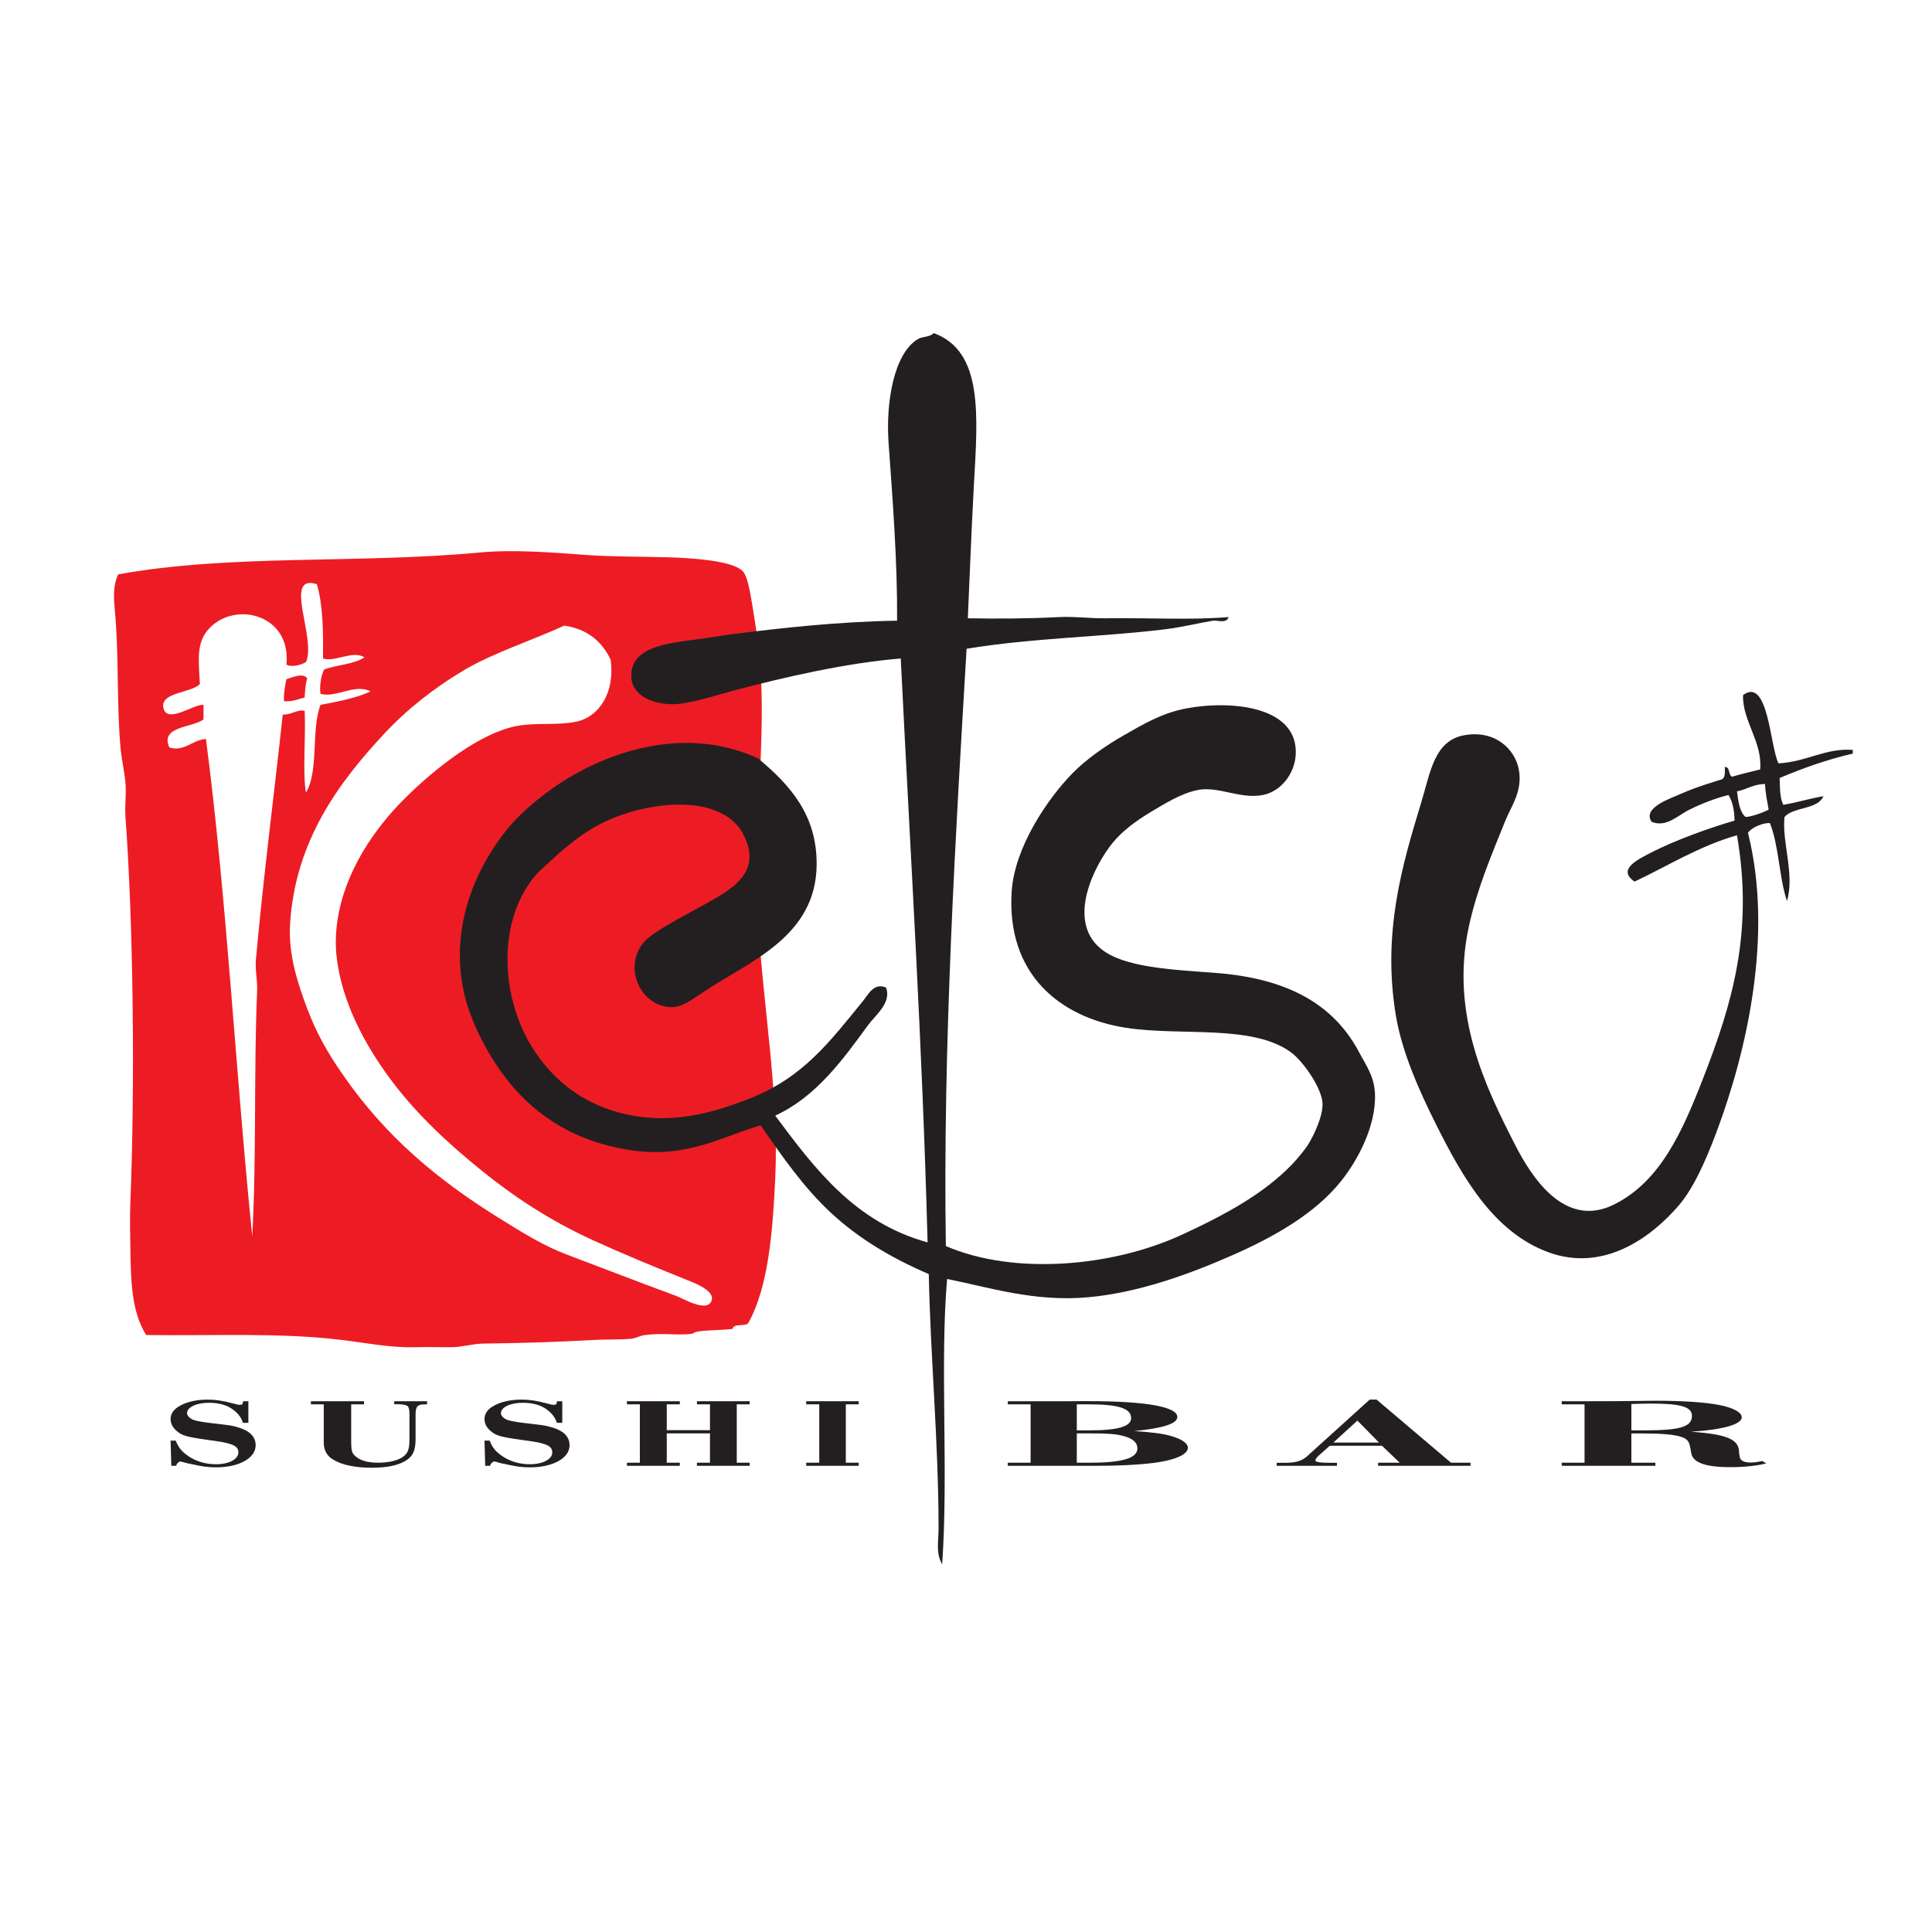 <?xml version="1.0" encoding="UTF-8"?>
<svg xmlns="http://www.w3.org/2000/svg" xmlns:xlink="http://www.w3.org/1999/xlink" width="200pt" height="200pt" viewBox="0 0 200 200" version="1.1">
<g id="surface1">
<rect x="0" y="0" width="200" height="200" style="fill:rgb(100%,100%,100%);fill-opacity:1;stroke:none;"/>
<path style=" stroke:none;fill-rule:evenodd;fill:rgb(92.899%,10.999%,14.099%);fill-opacity:1;" d="M 31.793 70.188 C 31.621 70.902 31.559 71.645 31.539 72.207 C 30.855 72.363 30.312 72.66 29.395 72.586 C 29.359 71.707 29.508 71.016 29.648 70.312 C 30.23 70.148 31.258 69.621 31.793 70.188 "/>
<path style=" stroke:none;fill-rule:evenodd;fill:rgb(92.899%,10.999%,14.099%);fill-opacity:1;" d="M 47.945 69.43 C 44.961 71.211 42.176 73.379 39.742 75.992 C 35.203 80.871 30.555 86.949 30.027 95.676 C 29.836 98.805 30.816 101.789 31.793 104.383 C 32.812 107.094 33.988 109.07 35.453 111.199 C 39.945 117.715 45.395 122.219 51.855 126.215 C 53.984 127.531 56.184 128.93 58.672 129.871 C 62.352 131.27 66.195 132.742 70.027 134.164 C 70.773 134.441 73.336 135.996 73.688 134.543 C 73.93 133.531 71.641 132.715 71.164 132.523 C 67.711 131.133 64.527 129.824 61.32 128.359 C 56.871 126.324 53.117 123.82 49.84 121.164 C 46.629 118.57 43.223 115.477 40.5 111.828 C 37.809 108.227 35.312 103.672 34.824 98.832 C 34.742 98.043 34.738 97.086 34.824 96.184 C 35.297 91.113 38.152 86.551 41.383 83.184 C 44.086 80.375 48.988 76.211 53.117 75.234 C 55.191 74.742 57.461 75.129 59.555 74.73 C 62.043 74.258 63.68 71.664 63.215 68.293 C 62.316 66.414 60.832 65.121 58.418 64.762 C 54.84 66.402 51.055 67.574 47.945 69.43 M 31.668 68.547 C 31.219 68.805 30.27 69.117 29.648 68.801 C 30.18 63.664 24.43 62.172 21.699 65.012 C 20.305 66.461 20.551 68.188 20.691 70.816 C 19.762 71.762 16.652 71.645 16.902 73.215 C 17.199 75.051 20.098 72.848 21.066 72.965 L 21.066 74.477 C 19.91 75.344 16.52 75.164 17.535 77.379 C 19.07 77.852 19.926 76.586 21.32 76.496 C 23.48 93.016 24.355 110.691 26.113 127.98 C 26.566 119.594 26.266 110.758 26.617 102.617 C 26.668 101.496 26.395 100.43 26.492 99.336 C 27.273 90.711 28.383 82.168 29.27 73.973 C 30.176 74.012 30.852 73.379 31.543 73.594 C 31.66 76.367 31.316 79.875 31.668 82.051 C 33.023 79.867 32.191 75.508 33.18 72.965 C 35.02 72.613 36.867 72.273 38.355 71.574 C 36.742 70.73 34.801 72.27 33.18 71.828 C 33.051 71.199 33.227 69.875 33.559 69.305 C 34.871 68.805 36.66 68.785 37.723 68.043 C 36.512 67.289 34.703 68.57 33.434 68.168 C 33.473 65.355 33.434 62.617 32.801 60.473 C 29.234 59.348 32.797 66.129 31.668 68.547 M 15.137 138.203 C 13.586 135.777 13.547 132.434 13.496 129.242 C 13.473 127.703 13.43 126.066 13.496 124.445 C 13.988 112.066 13.797 95.57 12.988 84.574 C 12.898 83.324 13.094 82.211 12.988 81.039 C 12.891 79.895 12.602 78.738 12.488 77.504 C 12.09 73.297 12.289 68.656 11.98 64.258 C 11.867 62.609 11.531 60.984 12.234 59.461 C 23.879 57.34 36.996 58.379 49.711 57.191 C 53.289 56.855 57.527 57.223 60.566 57.441 C 63.445 57.652 66.094 57.598 69.273 57.695 C 71.578 57.766 75.719 58.02 76.844 59.082 C 77.352 59.566 77.613 61.062 77.852 62.488 C 78.449 66.039 78.859 69.012 78.859 73.344 C 78.859 80.766 78.027 87.91 78.484 95.426 C 79.031 104.488 80.668 113.402 80.25 122.051 C 79.992 127.398 79.566 133.18 77.473 136.941 C 77.164 137.387 75.949 136.926 75.832 137.57 C 74.203 137.758 72.133 137.637 71.668 138.074 C 70.156 138.262 68.594 137.965 66.746 138.203 C 66.25 138.266 65.844 138.531 65.359 138.582 C 64.137 138.703 62.832 138.637 61.574 138.707 C 57.961 138.91 53.918 139.047 50.09 139.086 C 48.93 139.094 47.824 139.465 46.684 139.465 C 45.402 139.461 44.164 139.438 42.898 139.465 C 40.371 139.516 37.98 139.031 35.328 138.707 C 29.055 137.941 22.391 138.289 15.137 138.203 "/>
<path style=" stroke:none;fill-rule:evenodd;fill:rgb(13.699%,12.199%,12.5%);fill-opacity:1;" d="M 96.652 34.477 C 101.809 36.363 101.219 42.98 100.816 50.246 C 100.527 55.535 100.383 59.828 100.188 64.004 C 103.168 64.059 106.363 64.047 109.652 63.879 C 111.195 63.797 112.805 64.023 114.445 64.004 C 119.438 63.945 123.125 64.207 127.191 63.879 C 126.949 64.605 126.039 64.172 125.551 64.254 C 124.129 64.496 122.352 64.926 120.629 65.141 C 114.129 65.945 106.816 66.035 100.062 67.16 C 98.941 86.031 97.59 108.199 97.914 128.992 C 105.012 132.055 115.164 131.117 122.27 127.855 C 126.922 125.715 130.848 123.551 133.754 120.535 C 134.324 119.941 135.078 119.016 135.395 118.516 C 136.027 117.523 136.965 115.504 136.906 114.227 C 136.836 112.613 134.875 109.832 133.629 108.926 C 129.617 106.008 122.285 107.277 116.59 106.402 C 109.691 105.34 104.168 100.824 104.73 92.27 C 105.031 87.711 108.43 82.691 111.039 80.031 C 112.465 78.578 114.488 77.172 116.34 76.117 C 118.348 74.973 120.25 73.82 122.773 73.34 C 127.539 72.438 134.418 73.145 134.133 78.137 C 134.02 80.094 132.605 81.938 130.723 82.301 C 128.336 82.758 126.078 81.324 123.91 81.797 C 122.219 82.164 120.59 83.188 119.113 84.066 C 117.621 84.961 116.184 86.023 115.203 87.223 C 113.297 89.555 110.383 95.254 113.941 98.199 C 116.332 100.184 121.379 100.371 125.93 100.723 C 133.117 101.285 138.012 103.844 140.691 108.926 C 141.379 110.227 142.258 111.387 142.336 113.215 C 142.477 116.586 140.504 120.188 138.801 122.301 C 136.156 125.59 132.051 127.98 127.441 130 C 122.973 131.961 117.809 133.816 112.68 134.289 C 107.121 134.805 102.332 133.254 98.043 132.398 C 97.285 141.262 98.199 152.223 97.535 161.926 C 96.859 160.852 97.16 159.492 97.16 158.266 C 97.16 149.273 96.316 140.504 96.148 131.895 C 92.246 130.207 88.934 128.242 86.055 125.582 C 83.195 122.945 81.008 119.746 78.734 116.496 C 74.41 117.789 70.957 119.992 64.98 119.023 C 59.828 118.184 55.754 115.777 52.738 112.082 C 50.508 109.336 48.59 105.605 47.945 102.363 C 46.617 95.691 49.363 89.645 52.613 85.707 C 54.148 83.852 56.699 81.789 59.051 80.41 C 64.273 77.344 71.609 75.336 78.484 78.516 C 81.84 81.309 84.57 84.398 84.539 89.492 C 84.496 96.934 77.633 99.508 72.93 102.617 C 71.77 103.383 70.684 104.27 69.523 104.258 C 66.297 104.223 64.473 100.133 66.621 97.57 C 67.539 96.477 70.277 95.105 72.426 93.91 C 75.477 92.211 79.352 90.391 76.715 85.961 C 74.027 81.945 66.469 83.125 62.332 85.203 C 59.531 86.609 57.352 88.805 55.641 90.379 C 51.41 95.094 51.801 103.066 55.012 108.293 C 57.105 111.703 60.297 114.363 64.855 115.363 C 69.613 116.402 73.832 115.203 77.598 113.723 C 83.133 111.547 85.848 107.891 89.336 103.625 C 89.832 103.02 90.461 101.668 91.73 102.238 C 92.297 103.832 90.637 105.055 89.84 106.152 C 87.242 109.715 84.457 113.566 80.25 115.488 C 84.363 121.008 88.48 126.52 96.023 128.613 C 95.48 108.027 94.25 88.551 93.246 68.168 C 87.633 68.617 81.094 70.129 76.086 71.449 C 74.207 71.945 72.297 72.598 70.531 72.836 C 68.148 73.16 65.512 72.242 65.359 70.188 C 65.09 66.57 70.098 66.535 73.309 66.023 C 74.121 65.895 75.023 65.746 75.832 65.645 C 80.84 65.016 86.66 64.355 92.867 64.254 C 92.906 58.102 92.414 51.848 91.984 45.832 C 91.691 41.703 92.508 36.629 95.012 35.105 C 95.5 34.812 96.301 34.91 96.652 34.477 "/>
<path style=" stroke:none;fill-rule:evenodd;fill:rgb(13.699%,12.199%,12.5%);fill-opacity:1;" d="M 179.812 81.922 C 179.957 82.953 180.062 84.023 180.695 84.57 C 181.246 84.574 182.449 84.141 183.09 83.816 C 182.941 82.953 182.758 82.133 182.715 81.164 C 181.492 81.164 180.84 81.73 179.812 81.922 M 191.801 77.633 L 191.801 78.012 C 189.062 78.641 186.602 79.543 184.23 80.535 C 184.258 81.555 184.246 82.621 184.605 83.312 C 186.059 83.078 187.316 82.652 188.77 82.426 C 188.121 83.84 185.711 83.488 184.73 84.57 C 184.449 87.199 185.812 90.523 184.984 93.277 C 184.164 90.82 184.16 87.539 183.219 85.203 C 182.566 85.164 181.371 85.605 180.949 86.215 C 183.617 96.824 180.801 108.922 177.668 117.254 C 176.613 120.051 175.355 122.973 173.754 124.824 C 170.945 128.078 166.012 131.754 160.254 129.621 C 154.621 127.535 151.414 121.914 148.645 116.371 C 146.887 112.855 145.102 108.852 144.48 105.016 C 143.102 96.504 145.137 89.594 147.129 83.059 C 148.078 79.945 148.469 76.691 151.547 76.117 C 154.77 75.52 156.832 77.559 157.227 79.652 C 157.645 81.898 156.441 83.445 155.836 84.949 C 154.422 88.461 152.906 91.98 152.051 95.93 C 150.082 105.016 153.836 112.637 156.844 118.516 C 158.48 121.715 161.918 127.25 167.066 124.699 C 171.855 122.328 174.129 117.207 176.277 111.703 C 179.355 103.828 181.527 96.469 179.812 86.465 C 175.832 87.617 172.699 89.617 169.211 91.262 C 167.406 90.051 169.441 89.027 170.727 88.359 C 173.438 86.941 177.129 85.656 179.559 84.949 C 179.539 83.879 179.359 82.965 178.93 82.301 C 177.473 82.668 176.148 83.195 174.891 83.816 C 173.691 84.402 172.496 85.695 170.98 85.078 C 169.984 83.637 172.832 82.691 174.008 82.176 C 175.672 81.441 177.215 81.004 178.297 80.66 C 178.594 80.453 178.57 79.926 178.551 79.398 C 179.145 79.395 178.883 80.242 179.309 80.406 C 180.238 80.121 181.242 79.902 182.211 79.652 C 182.469 76.805 180.355 74.633 180.441 71.953 C 183.043 70.035 183.219 77.172 184.102 79.02 C 186.934 78.891 189.023 77.402 191.801 77.633 "/>
<path style=" stroke:none;fill-rule:nonzero;fill:rgb(13.699%,12.199%,12.5%);fill-opacity:1;" d="M 25.711 147.289 L 25.148 147.289 C 24.992 146.766 24.66 146.316 24.113 145.914 C 23.484 145.445 22.66 145.215 21.625 145.215 C 20.328 145.215 19.363 145.676 19.363 146.297 C 19.363 146.527 19.574 146.766 19.906 146.938 C 20.168 147.066 20.785 147.188 21.715 147.301 L 22.223 147.359 C 23.766 147.539 23.816 147.551 24.289 147.66 C 25.781 148.031 26.465 148.652 26.465 149.625 C 26.465 150.945 24.746 151.898 22.379 151.898 C 21.52 151.898 20.996 151.828 19.645 151.527 L 19.363 151.469 C 18.75 151.297 18.75 151.297 18.66 151.297 C 18.504 151.297 18.277 151.527 18.242 151.738 L 17.734 151.738 L 17.66 149.133 L 18.188 149.133 C 18.469 149.812 18.75 150.176 19.273 150.578 C 20.137 151.238 21.207 151.578 22.363 151.578 C 23.695 151.578 24.676 151.055 24.676 150.363 C 24.676 149.707 24.133 149.434 22.273 149.164 L 21.258 149.023 C 19.258 148.734 18.82 148.602 18.277 148.121 C 17.871 147.77 17.66 147.367 17.66 146.898 C 17.66 146.328 17.977 145.887 18.645 145.516 C 19.383 145.105 20.398 144.887 21.484 144.887 C 22.309 144.887 23.043 144.992 24.082 145.273 C 24.555 145.406 24.66 145.426 24.867 145.426 C 25.082 145.426 25.133 145.348 25.168 145.055 L 25.711 145.055 "/>
<path style=" stroke:none;fill-rule:nonzero;fill:rgb(13.699%,12.199%,12.5%);fill-opacity:1;" d="M 44.211 145.375 L 43.984 145.375 C 43.23 145.375 43.02 145.598 43.02 146.418 L 43.02 148.973 C 43.02 150.184 42.723 150.809 41.898 151.27 C 41.074 151.73 40.004 151.938 38.461 151.938 C 36.828 151.938 35.48 151.668 34.586 151.156 C 33.863 150.758 33.516 150.164 33.516 149.332 L 33.516 145.375 L 32.184 145.375 L 32.184 145.055 L 37.688 145.055 L 37.688 145.375 L 36.355 145.375 L 36.355 149.133 C 36.355 150.207 36.426 150.457 36.863 150.809 C 37.391 151.227 38.109 151.418 39.18 151.418 C 40.266 151.418 41.25 151.176 41.773 150.77 C 42.246 150.395 42.387 149.996 42.387 148.934 L 42.387 146.328 C 42.387 145.996 42.316 145.664 42.215 145.574 C 42.074 145.445 41.703 145.363 41.23 145.363 L 40.809 145.363 L 40.809 145.055 L 44.211 145.055 "/>
<path style=" stroke:none;fill-rule:nonzero;fill:rgb(13.699%,12.199%,12.5%);fill-opacity:1;" d="M 58.207 147.289 L 57.645 147.289 C 57.488 146.766 57.152 146.316 56.609 145.914 C 55.977 145.445 55.156 145.215 54.117 145.215 C 52.824 145.215 51.855 145.676 51.855 146.297 C 51.855 146.527 52.066 146.766 52.402 146.938 C 52.664 147.066 53.277 147.188 54.207 147.301 L 54.715 147.359 C 56.258 147.539 56.312 147.551 56.785 147.66 C 58.273 148.031 58.961 148.652 58.961 149.625 C 58.961 150.945 57.242 151.898 54.871 151.898 C 54.016 151.898 53.488 151.828 52.137 151.527 L 51.855 151.469 C 51.242 151.297 51.242 151.297 51.156 151.297 C 50.996 151.297 50.77 151.527 50.734 151.738 L 50.227 151.738 L 50.156 149.133 L 50.684 149.133 C 50.965 149.812 51.242 150.176 51.77 150.578 C 52.629 151.238 53.699 151.578 54.855 151.578 C 56.188 151.578 57.172 151.055 57.172 150.363 C 57.172 149.707 56.629 149.434 54.77 149.164 L 53.75 149.023 C 51.754 148.734 51.312 148.602 50.77 148.121 C 50.367 147.77 50.156 147.367 50.156 146.898 C 50.156 146.328 50.473 145.887 51.137 145.516 C 51.875 145.105 52.895 144.887 53.98 144.887 C 54.805 144.887 55.539 144.992 56.574 145.273 C 57.051 145.406 57.152 145.426 57.363 145.426 C 57.574 145.426 57.629 145.348 57.66 145.055 L 58.207 145.055 "/>
<path style=" stroke:none;fill-rule:nonzero;fill:rgb(13.699%,12.199%,12.5%);fill-opacity:1;" d="M 69.023 151.418 L 70.375 151.418 L 70.375 151.738 L 64.902 151.738 L 64.902 151.418 L 66.238 151.418 L 66.238 145.375 L 64.902 145.375 L 64.902 145.055 L 70.375 145.055 L 70.375 145.375 L 69.023 145.375 L 69.023 148.051 L 73.496 148.051 L 73.496 145.375 L 72.148 145.375 L 72.148 145.055 L 77.602 145.055 L 77.602 145.375 L 76.27 145.375 L 76.27 151.418 L 77.602 151.418 L 77.602 151.738 L 72.148 151.738 L 72.148 151.418 L 73.496 151.418 L 73.496 148.383 L 69.023 148.383 "/>
<path style=" stroke:none;fill-rule:nonzero;fill:rgb(13.699%,12.199%,12.5%);fill-opacity:1;" d="M 84.809 145.375 L 83.457 145.375 L 83.457 145.055 L 88.895 145.055 L 88.895 145.375 L 87.559 145.375 L 87.559 151.418 L 88.895 151.418 L 88.895 151.738 L 83.457 151.738 L 83.457 151.418 L 84.809 151.418 "/>
<path style=" stroke:none;fill-rule:nonzero;fill:rgb(13.699%,12.199%,12.5%);fill-opacity:1;" d="M 111.469 151.418 L 112.867 151.418 C 116.191 151.418 117.742 150.945 117.742 149.945 C 117.742 149.312 117.246 148.895 116.223 148.633 C 115.414 148.434 114.699 148.383 112.742 148.383 L 111.469 148.383 Z M 111.469 148.07 L 112.805 148.07 C 115.727 148.07 117.094 147.668 117.094 146.797 C 117.094 145.797 115.785 145.375 112.652 145.375 L 111.469 145.375 Z M 112.715 145.047 C 118.613 145.047 121.875 145.625 121.875 146.68 C 121.875 147.379 120.414 147.852 117.402 148.141 C 119.453 148.289 120.262 148.395 121.102 148.621 C 122.281 148.934 122.965 149.395 122.965 149.875 C 122.965 150.496 121.906 151.035 120.105 151.34 C 118.582 151.598 116.223 151.738 113.488 151.738 L 104.324 151.738 L 104.324 151.418 L 106.688 151.418 L 106.688 145.375 L 104.324 145.375 L 104.324 145.055 L 110.539 145.055 C 110.754 145.055 111.129 145.055 111.656 145.047 "/>
<path style=" stroke:none;fill-rule:nonzero;fill:rgb(13.699%,12.199%,12.5%);fill-opacity:1;" d="M 142.754 149.332 L 140.516 147.059 L 138.031 149.332 Z M 150.207 151.418 L 152.227 151.418 L 152.227 151.738 L 142.66 151.738 L 142.66 151.418 L 144.898 151.418 L 143.062 149.664 L 137.656 149.664 L 136.477 150.715 C 136.289 150.887 136.168 151.078 136.168 151.188 C 136.168 151.348 136.664 151.43 137.723 151.43 L 138.402 151.43 L 138.402 151.738 L 132.16 151.738 L 132.16 151.43 L 133.027 151.43 C 134.148 151.43 134.77 151.238 135.328 150.734 L 141.789 144.887 L 142.504 144.887 "/>
<path style=" stroke:none;fill-rule:nonzero;fill:rgb(13.699%,12.199%,12.5%);fill-opacity:1;" d="M 170.273 148.07 C 173.941 148.07 175.152 147.699 175.152 146.57 C 175.152 145.637 174.004 145.297 170.926 145.297 C 170.371 145.297 169.621 145.316 168.879 145.344 L 168.879 148.07 Z M 182.855 151.488 C 181.895 151.738 180.555 151.879 179.129 151.879 C 176.488 151.879 175.184 151.398 175.059 150.336 L 174.996 149.965 L 174.934 149.656 C 174.812 149.156 174.594 148.922 174.004 148.734 C 173.352 148.512 171.984 148.391 170.18 148.391 L 168.879 148.391 L 168.879 151.418 L 171.363 151.418 L 171.363 151.738 L 161.672 151.738 L 161.672 151.418 L 164.031 151.418 L 164.031 145.375 L 161.672 145.375 L 161.672 145.055 L 163.906 145.055 C 166.609 145.055 167.664 145.047 169.469 145.027 C 170.43 145.016 171.176 145.004 171.426 145.004 C 174.219 145.004 176.578 145.164 178.039 145.457 C 179.41 145.727 180.309 146.215 180.309 146.711 C 180.309 147.449 178.383 148 175.059 148.211 C 178.789 148.473 180.027 149.004 180.027 150.344 L 180.09 150.797 C 180.152 151.199 180.523 151.398 181.211 151.398 C 181.551 151.398 181.859 151.367 182.422 151.246 "/>
</g>
</svg>
